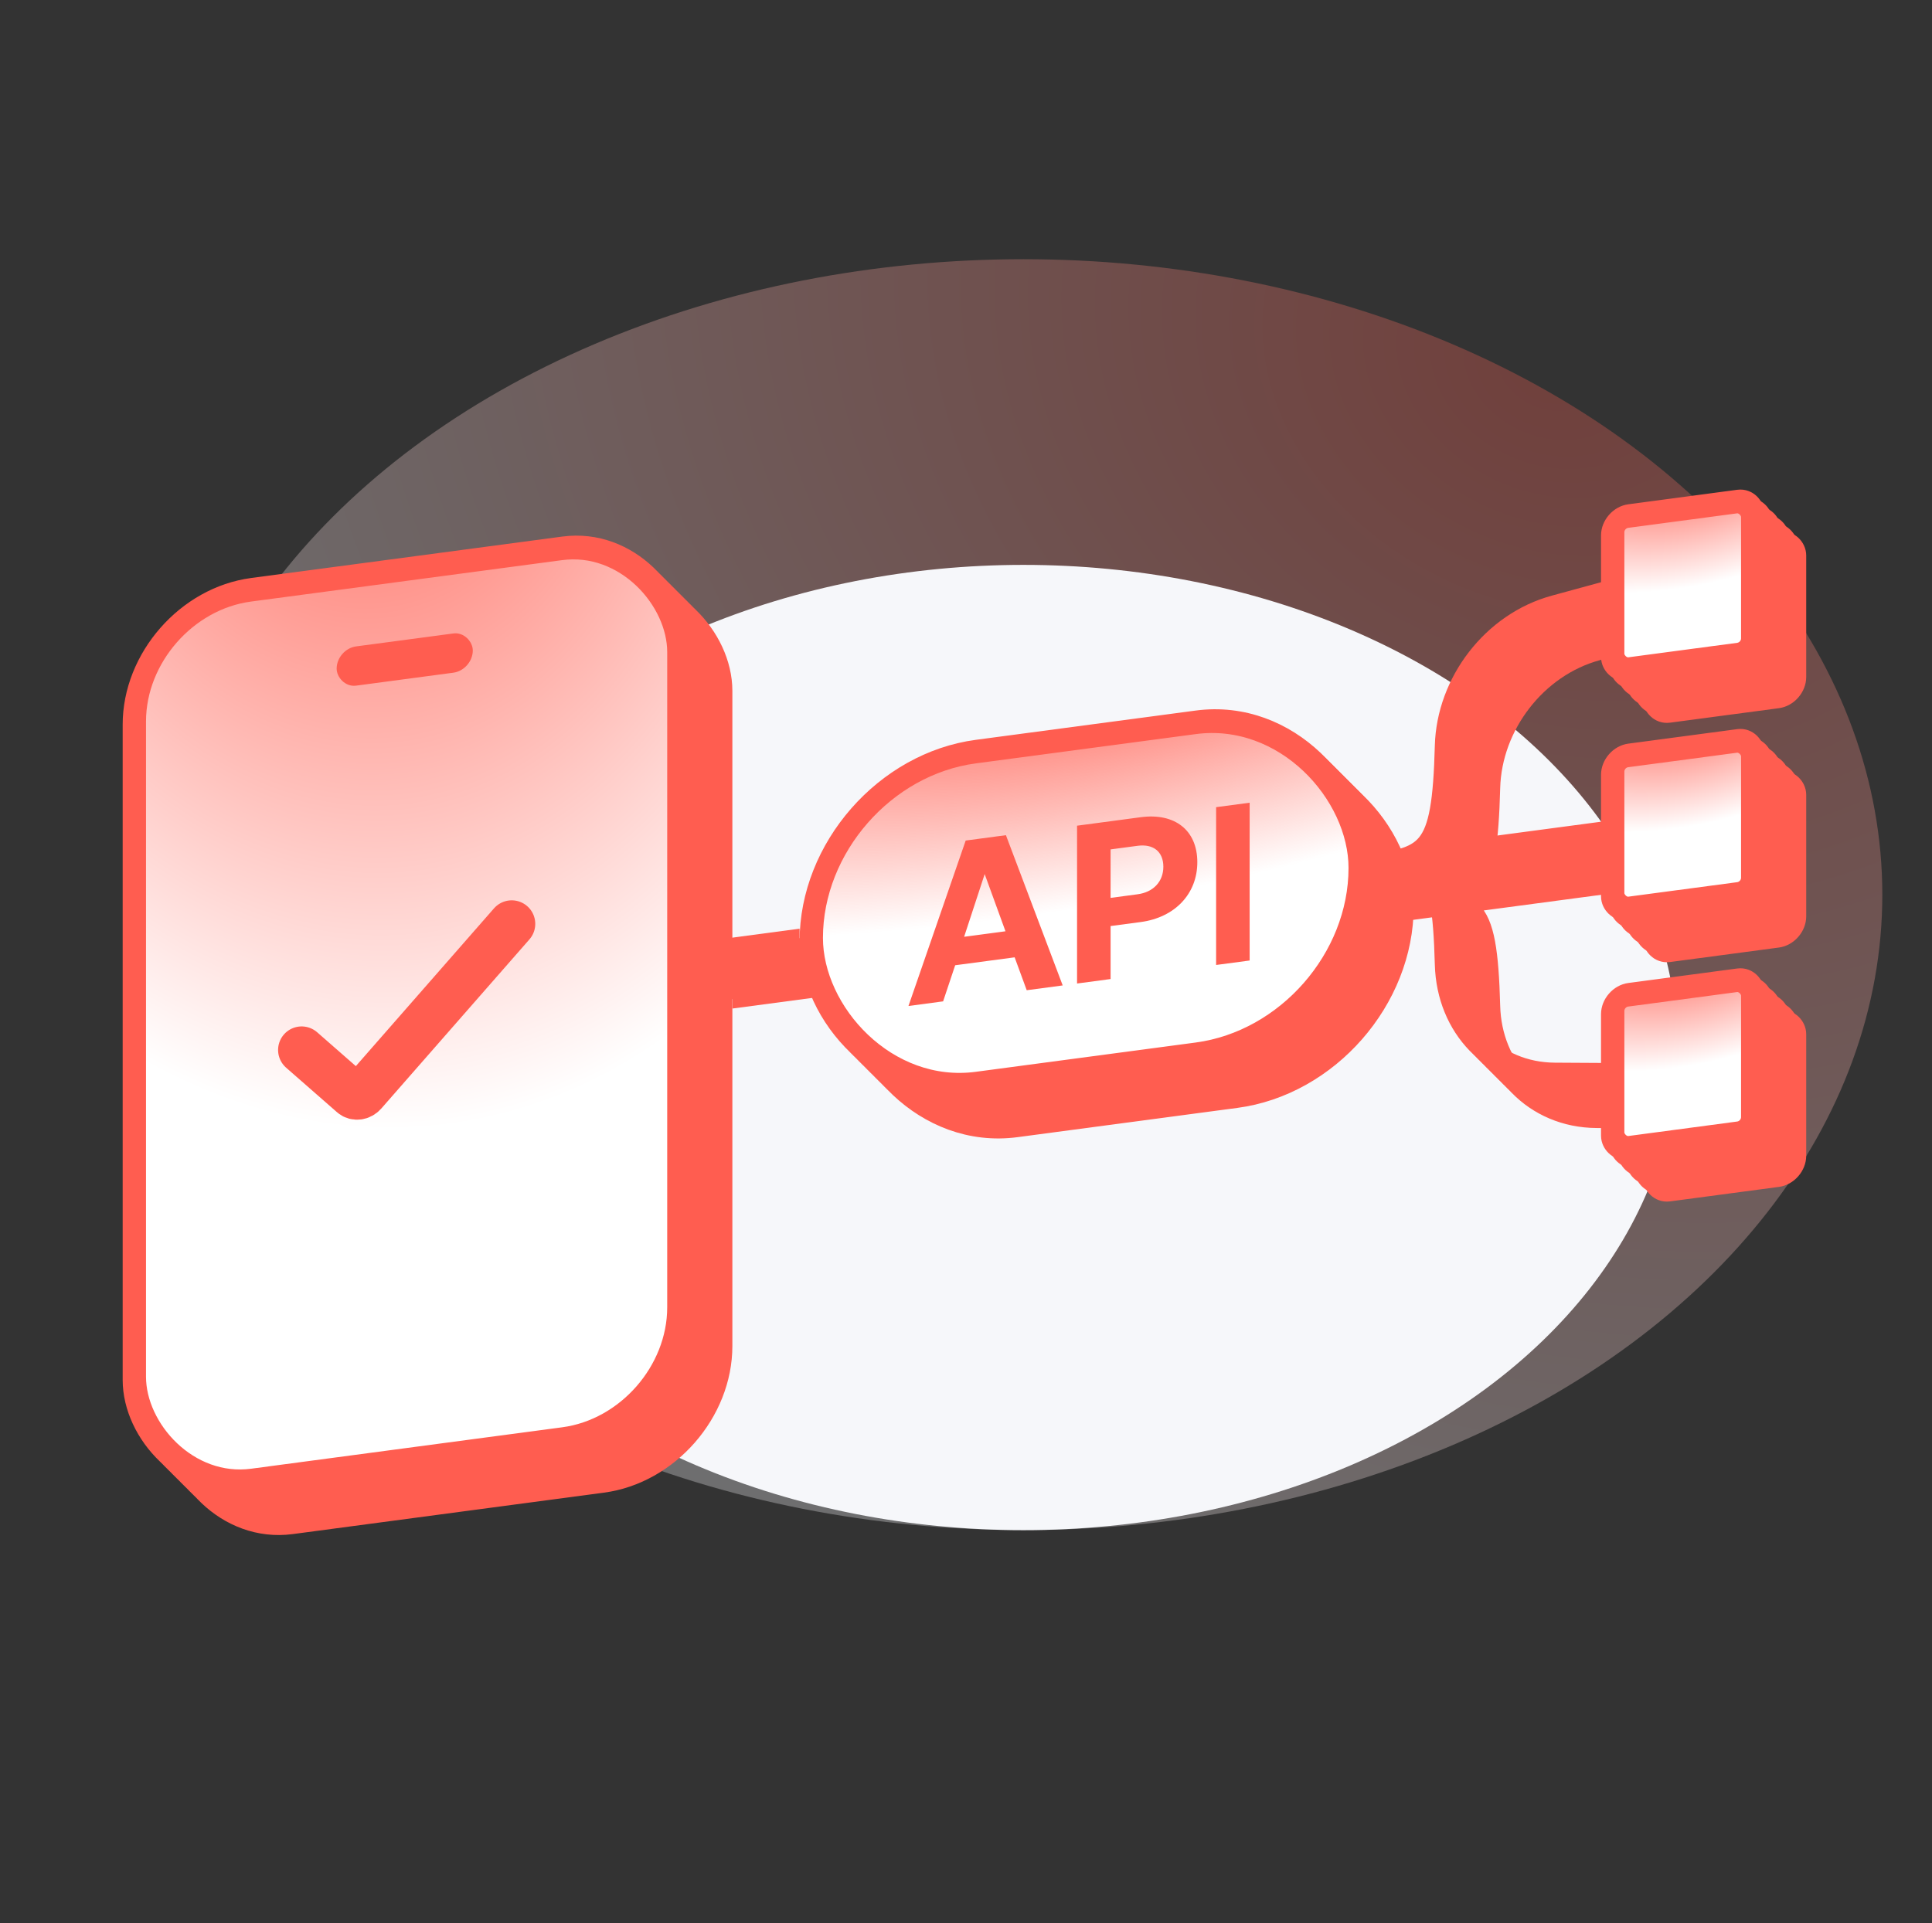 <svg width="231" height="230" viewBox="0 0 231 230" fill="none" xmlns="http://www.w3.org/2000/svg">
<rect x="0" y="0" width="231" height="230" fill="#333333" stroke="none"/>
<ellipse opacity="0.3" cx="122.364" cy="107" rx="102.696" ry="76" fill="url(#paint0_radial_751_1706)"/>
<ellipse cx="122.364" cy="125.279" rx="78.165" ry="57.721" fill="#F6F7FA"/>
<rect x="1.395" y="1.222" width="65.699" height="106.526" rx="14.078" transform="matrix(0.991 -0.132 0 1 19.68 76.357)" fill="#D9D9D9"/>
<rect x="1.395" y="1.222" width="65.699" height="106.526" rx="14.078" transform="matrix(0.991 -0.132 0 1 19.68 76.357)" fill="url(#paint1_radial_751_1706)"/>
<rect x="1.395" y="1.222" width="65.699" height="106.526" rx="14.078" transform="matrix(0.991 -0.132 0 1 19.68 76.357)" stroke="#FF5D50" stroke-width="2.816"/>
<rect width="16.425" height="4.693" rx="2.346" transform="matrix(0.991 -0.132 0 1 45.252 82.617)" fill="#FF5D50"/>
<path d="M41.065 130.572L47.151 135.901C47.515 136.219 48.104 136.14 48.467 135.726L66.183 115.491" stroke="#FF5D50" stroke-width="5.631" stroke-linecap="round"/>
<rect width="13.14" height="2.816" transform="matrix(0.991 -0.132 0 1 87.582 117.8)" fill="#FF5D50"/>
<path d="M198.288 104.681L167.588 108.774C175.903 107.666 177.612 107.438 177.963 94.214C178.163 86.689 183.54 79.605 190.905 77.598L198.288 75.586M198.288 104.446L167.588 108.54C175.903 107.431 177.612 107.203 177.963 120.334C178.163 127.805 183.54 133.456 190.905 133.499L198.288 133.542" stroke="#FF5D50" stroke-width="2.816" stroke-linecap="round"/>
<rect x="1.395" y="1.222" width="66.228" height="39.702" rx="19.851" transform="matrix(0.991 -0.132 0 1 100.618 96.472)" fill="white"/>
<rect x="1.395" y="1.222" width="66.228" height="39.702" rx="19.851" transform="matrix(0.991 -0.132 0 1 100.618 96.472)" fill="url(#paint2_radial_751_1706)"/>
<rect x="1.395" y="1.222" width="66.228" height="39.702" rx="19.851" transform="matrix(0.991 -0.132 0 1 100.618 96.472)" stroke="#FF5D50" stroke-width="2.816"/>
<path d="M117.763 124.759L113.621 125.312L120.463 105.525L125.273 104.884L132.062 122.853L127.759 123.426L126.316 119.493L119.206 120.441L117.763 124.759ZM122.734 109.536L120.276 117.036L125.22 116.377L122.734 109.536ZM133.779 122.624L133.779 103.749L141.396 102.734C145.459 102.192 148.158 104.286 148.158 108.115C148.158 111.917 145.459 114.73 141.396 115.272L137.788 115.753L137.788 122.089L133.779 122.624ZM141.022 106.154L137.788 106.585L137.788 112.382L141.022 111.951C142.893 111.702 144.096 110.436 144.096 108.656C144.096 106.85 142.893 105.905 141.022 106.154ZM150.405 120.407L150.405 101.533L154.414 100.998L154.414 119.872L150.405 120.407Z" fill="#FF5D50"/>
<rect x="1.395" y="1.222" width="16.894" height="18.302" rx="1.877" transform="matrix(0.991 -0.132 0 1 196.44 123.181)" fill="#D9D9D9"/>
<rect x="1.395" y="1.222" width="16.894" height="18.302" rx="1.877" transform="matrix(0.991 -0.132 0 1 196.44 123.181)" fill="url(#paint3_radial_751_1706)"/>
<rect x="1.395" y="1.222" width="16.894" height="18.302" rx="1.877" transform="matrix(0.991 -0.132 0 1 196.44 123.181)" stroke="#FF5D50" stroke-width="2.816"/>
<rect x="1.395" y="1.222" width="16.894" height="18.302" rx="1.877" transform="matrix(0.991 -0.132 0 1 196.44 94.555)" fill="#D9D9D9"/>
<rect x="1.395" y="1.222" width="16.894" height="18.302" rx="1.877" transform="matrix(0.991 -0.132 0 1 196.44 94.555)" fill="url(#paint4_radial_751_1706)"/>
<rect x="1.395" y="1.222" width="16.894" height="18.302" rx="1.877" transform="matrix(0.991 -0.132 0 1 196.44 94.555)" stroke="#FF5D50" stroke-width="2.816"/>
<rect x="1.395" y="1.222" width="16.894" height="18.302" rx="1.877" transform="matrix(0.991 -0.132 0 1 196.44 65.929)" fill="#D9D9D9"/>
<rect x="1.395" y="1.222" width="16.894" height="18.302" rx="1.877" transform="matrix(0.991 -0.132 0 1 196.44 65.929)" fill="url(#paint5_radial_751_1706)"/>
<rect x="1.395" y="1.222" width="16.894" height="18.302" rx="1.877" transform="matrix(0.991 -0.132 0 1 196.44 65.929)" stroke="#FF5D50" stroke-width="2.816"/>
<rect x="1.395" y="1.222" width="65.699" height="106.526" rx="14.078" transform="matrix(0.991 -0.132 0 1 18.68 75.357)" fill="#D9D9D9"/>
<rect x="1.395" y="1.222" width="65.699" height="106.526" rx="14.078" transform="matrix(0.991 -0.132 0 1 18.68 75.357)" fill="url(#paint6_radial_751_1706)"/>
<rect x="1.395" y="1.222" width="65.699" height="106.526" rx="14.078" transform="matrix(0.991 -0.132 0 1 18.68 75.357)" stroke="#FF5D50" stroke-width="2.816"/>
<rect width="16.425" height="4.693" rx="2.346" transform="matrix(0.991 -0.132 0 1 44.252 81.617)" fill="#FF5D50"/>
<path d="M40.065 129.572L46.151 134.901C46.515 135.219 47.104 135.14 47.467 134.726L65.183 114.491" stroke="#FF5D50" stroke-width="5.631" stroke-linecap="round"/>
<rect width="13.14" height="2.816" transform="matrix(0.991 -0.132 0 1 86.582 116.8)" fill="#FF5D50"/>
<path d="M197.288 103.681L166.588 107.774C174.903 106.666 176.612 106.438 176.963 93.214C177.163 85.689 182.54 78.605 189.905 76.598L197.288 74.586M197.288 103.446L166.588 107.54C174.903 106.431 176.612 106.203 176.963 119.334C177.163 126.805 182.54 132.456 189.905 132.499L197.288 132.542" stroke="#FF5D50" stroke-width="2.816" stroke-linecap="round"/>
<rect x="1.395" y="1.222" width="66.228" height="39.702" rx="19.851" transform="matrix(0.991 -0.132 0 1 99.618 95.472)" fill="white"/>
<rect x="1.395" y="1.222" width="66.228" height="39.702" rx="19.851" transform="matrix(0.991 -0.132 0 1 99.618 95.472)" fill="url(#paint7_radial_751_1706)"/>
<rect x="1.395" y="1.222" width="66.228" height="39.702" rx="19.851" transform="matrix(0.991 -0.132 0 1 99.618 95.472)" stroke="#FF5D50" stroke-width="2.816"/>
<path d="M116.763 123.759L112.621 124.312L119.463 104.525L124.273 103.884L131.062 121.853L126.759 122.426L125.316 118.493L118.206 119.441L116.763 123.759ZM121.734 108.536L119.276 116.036L124.22 115.377L121.734 108.536ZM132.779 121.624L132.779 102.749L140.396 101.734C144.459 101.192 147.158 103.286 147.158 107.115C147.158 110.917 144.459 113.73 140.396 114.272L136.788 114.753L136.788 121.089L132.779 121.624ZM140.022 105.154L136.788 105.585L136.788 111.382L140.022 110.951C141.893 110.702 143.096 109.436 143.096 107.656C143.096 105.85 141.893 104.905 140.022 105.154ZM149.405 119.407L149.405 100.533L153.414 99.998L153.414 118.872L149.405 119.407Z" fill="#FF5D50"/>
<rect x="1.395" y="1.222" width="16.894" height="18.302" rx="1.877" transform="matrix(0.991 -0.132 0 1 195.44 122.181)" fill="#D9D9D9"/>
<rect x="1.395" y="1.222" width="16.894" height="18.302" rx="1.877" transform="matrix(0.991 -0.132 0 1 195.44 122.181)" fill="url(#paint8_radial_751_1706)"/>
<rect x="1.395" y="1.222" width="16.894" height="18.302" rx="1.877" transform="matrix(0.991 -0.132 0 1 195.44 122.181)" stroke="#FF5D50" stroke-width="2.816"/>
<rect x="1.395" y="1.222" width="16.894" height="18.302" rx="1.877" transform="matrix(0.991 -0.132 0 1 195.44 93.555)" fill="#D9D9D9"/>
<rect x="1.395" y="1.222" width="16.894" height="18.302" rx="1.877" transform="matrix(0.991 -0.132 0 1 195.44 93.555)" fill="url(#paint9_radial_751_1706)"/>
<rect x="1.395" y="1.222" width="16.894" height="18.302" rx="1.877" transform="matrix(0.991 -0.132 0 1 195.44 93.555)" stroke="#FF5D50" stroke-width="2.816"/>
<rect x="1.395" y="1.222" width="16.894" height="18.302" rx="1.877" transform="matrix(0.991 -0.132 0 1 195.44 64.929)" fill="#D9D9D9"/>
<rect x="1.395" y="1.222" width="16.894" height="18.302" rx="1.877" transform="matrix(0.991 -0.132 0 1 195.44 64.929)" fill="url(#paint10_radial_751_1706)"/>
<rect x="1.395" y="1.222" width="16.894" height="18.302" rx="1.877" transform="matrix(0.991 -0.132 0 1 195.44 64.929)" stroke="#FF5D50" stroke-width="2.816"/>
<rect x="1.395" y="1.222" width="65.699" height="106.526" rx="14.078" transform="matrix(0.991 -0.132 0 1 17.68 74.357)" fill="#D9D9D9"/>
<rect x="1.395" y="1.222" width="65.699" height="106.526" rx="14.078" transform="matrix(0.991 -0.132 0 1 17.68 74.357)" fill="url(#paint11_radial_751_1706)"/>
<rect x="1.395" y="1.222" width="65.699" height="106.526" rx="14.078" transform="matrix(0.991 -0.132 0 1 17.68 74.357)" stroke="#FF5D50" stroke-width="2.816"/>
<rect width="16.425" height="4.693" rx="2.346" transform="matrix(0.991 -0.132 0 1 43.252 80.617)" fill="#FF5D50"/>
<path d="M39.065 128.572L45.151 133.901C45.515 134.219 46.104 134.14 46.467 133.726L64.183 113.491" stroke="#FF5D50" stroke-width="5.631" stroke-linecap="round"/>
<rect width="13.14" height="2.816" transform="matrix(0.991 -0.132 0 1 85.582 115.8)" fill="#FF5D50"/>
<path d="M196.288 102.681L165.588 106.774C173.903 105.666 175.612 105.438 175.963 92.214C176.163 84.689 181.54 77.605 188.905 75.598L196.288 73.586M196.288 102.446L165.588 106.54C173.903 105.431 175.612 105.203 175.963 118.334C176.163 125.805 181.54 131.456 188.905 131.499L196.288 131.542" stroke="#FF5D50" stroke-width="2.816" stroke-linecap="round"/>
<rect x="1.395" y="1.222" width="66.228" height="39.702" rx="19.851" transform="matrix(0.991 -0.132 0 1 98.618 94.472)" fill="white"/>
<rect x="1.395" y="1.222" width="66.228" height="39.702" rx="19.851" transform="matrix(0.991 -0.132 0 1 98.618 94.472)" fill="url(#paint12_radial_751_1706)"/>
<rect x="1.395" y="1.222" width="66.228" height="39.702" rx="19.851" transform="matrix(0.991 -0.132 0 1 98.618 94.472)" stroke="#FF5D50" stroke-width="2.816"/>
<path d="M115.763 122.759L111.621 123.312L118.463 103.525L123.273 102.884L130.062 120.853L125.759 121.426L124.316 117.493L117.206 118.441L115.763 122.759ZM120.734 107.536L118.276 115.036L123.22 114.377L120.734 107.536ZM131.779 120.624L131.779 101.749L139.396 100.734C143.459 100.192 146.158 102.286 146.158 106.115C146.158 109.917 143.459 112.73 139.396 113.272L135.788 113.753L135.788 120.089L131.779 120.624ZM139.022 104.154L135.788 104.585L135.788 110.382L139.022 109.951C140.893 109.702 142.096 108.436 142.096 106.656C142.096 104.85 140.893 103.905 139.022 104.154ZM148.405 118.407L148.405 99.533L152.414 98.998L152.414 117.872L148.405 118.407Z" fill="#FF5D50"/>
<rect x="1.395" y="1.222" width="16.894" height="18.302" rx="1.877" transform="matrix(0.991 -0.132 0 1 194.44 121.181)" fill="#D9D9D9"/>
<rect x="1.395" y="1.222" width="16.894" height="18.302" rx="1.877" transform="matrix(0.991 -0.132 0 1 194.44 121.181)" fill="url(#paint13_radial_751_1706)"/>
<rect x="1.395" y="1.222" width="16.894" height="18.302" rx="1.877" transform="matrix(0.991 -0.132 0 1 194.44 121.181)" stroke="#FF5D50" stroke-width="2.816"/>
<rect x="1.395" y="1.222" width="16.894" height="18.302" rx="1.877" transform="matrix(0.991 -0.132 0 1 194.44 92.555)" fill="#D9D9D9"/>
<rect x="1.395" y="1.222" width="16.894" height="18.302" rx="1.877" transform="matrix(0.991 -0.132 0 1 194.44 92.555)" fill="url(#paint14_radial_751_1706)"/>
<rect x="1.395" y="1.222" width="16.894" height="18.302" rx="1.877" transform="matrix(0.991 -0.132 0 1 194.44 92.555)" stroke="#FF5D50" stroke-width="2.816"/>
<rect x="1.395" y="1.222" width="16.894" height="18.302" rx="1.877" transform="matrix(0.991 -0.132 0 1 194.44 63.929)" fill="#D9D9D9"/>
<rect x="1.395" y="1.222" width="16.894" height="18.302" rx="1.877" transform="matrix(0.991 -0.132 0 1 194.44 63.929)" fill="url(#paint15_radial_751_1706)"/>
<rect x="1.395" y="1.222" width="16.894" height="18.302" rx="1.877" transform="matrix(0.991 -0.132 0 1 194.44 63.929)" stroke="#FF5D50" stroke-width="2.816"/>
<rect x="1.395" y="1.222" width="65.699" height="106.526" rx="14.078" transform="matrix(0.991 -0.132 0 1 16.68 73.357)" fill="#D9D9D9"/>
<rect x="1.395" y="1.222" width="65.699" height="106.526" rx="14.078" transform="matrix(0.991 -0.132 0 1 16.68 73.357)" fill="url(#paint16_radial_751_1706)"/>
<rect x="1.395" y="1.222" width="65.699" height="106.526" rx="14.078" transform="matrix(0.991 -0.132 0 1 16.68 73.357)" stroke="#FF5D50" stroke-width="2.816"/>
<rect width="16.425" height="4.693" rx="2.346" transform="matrix(0.991 -0.132 0 1 42.252 79.617)" fill="#FF5D50"/>
<path d="M38.065 127.572L44.151 132.901C44.515 133.219 45.104 133.14 45.467 132.726L63.183 112.491" stroke="#FF5D50" stroke-width="5.631" stroke-linecap="round"/>
<rect width="13.14" height="2.816" transform="matrix(0.991 -0.132 0 1 84.582 114.8)" fill="#FF5D50"/>
<path d="M195.288 101.681L164.588 105.774C172.903 104.666 174.612 104.438 174.963 91.214C175.163 83.689 180.54 76.605 187.905 74.598L195.288 72.586M195.288 101.446L164.588 105.54C172.903 104.431 174.612 104.203 174.963 117.334C175.163 124.805 180.54 130.456 187.905 130.499L195.288 130.542" stroke="#FF5D50" stroke-width="2.816" stroke-linecap="round"/>
<rect x="1.395" y="1.222" width="66.228" height="39.702" rx="19.851" transform="matrix(0.991 -0.132 0 1 97.618 93.472)" fill="white"/>
<rect x="1.395" y="1.222" width="66.228" height="39.702" rx="19.851" transform="matrix(0.991 -0.132 0 1 97.618 93.472)" fill="url(#paint17_radial_751_1706)"/>
<rect x="1.395" y="1.222" width="66.228" height="39.702" rx="19.851" transform="matrix(0.991 -0.132 0 1 97.618 93.472)" stroke="#FF5D50" stroke-width="2.816"/>
<path d="M114.763 121.759L110.621 122.312L117.463 102.525L122.273 101.884L129.062 119.853L124.759 120.426L123.316 116.493L116.206 117.441L114.763 121.759ZM119.734 106.536L117.276 114.036L122.22 113.377L119.734 106.536ZM130.779 119.624L130.779 100.749L138.396 99.734C142.459 99.192 145.158 101.286 145.158 105.115C145.158 108.917 142.459 111.73 138.396 112.272L134.788 112.753L134.788 119.089L130.779 119.624ZM138.022 103.154L134.788 103.585L134.788 109.382L138.022 108.951C139.893 108.702 141.096 107.436 141.096 105.656C141.096 103.85 139.893 102.905 138.022 103.154ZM147.405 117.407L147.405 98.533L151.414 97.998L151.414 116.872L147.405 117.407Z" fill="#FF5D50"/>
<rect x="1.395" y="1.222" width="16.894" height="18.302" rx="1.877" transform="matrix(0.991 -0.132 0 1 193.44 120.181)" fill="#D9D9D9"/>
<rect x="1.395" y="1.222" width="16.894" height="18.302" rx="1.877" transform="matrix(0.991 -0.132 0 1 193.44 120.181)" fill="url(#paint18_radial_751_1706)"/>
<rect x="1.395" y="1.222" width="16.894" height="18.302" rx="1.877" transform="matrix(0.991 -0.132 0 1 193.44 120.181)" stroke="#FF5D50" stroke-width="2.816"/>
<rect x="1.395" y="1.222" width="16.894" height="18.302" rx="1.877" transform="matrix(0.991 -0.132 0 1 193.44 91.555)" fill="#D9D9D9"/>
<rect x="1.395" y="1.222" width="16.894" height="18.302" rx="1.877" transform="matrix(0.991 -0.132 0 1 193.44 91.555)" fill="url(#paint19_radial_751_1706)"/>
<rect x="1.395" y="1.222" width="16.894" height="18.302" rx="1.877" transform="matrix(0.991 -0.132 0 1 193.44 91.555)" stroke="#FF5D50" stroke-width="2.816"/>
<rect x="1.395" y="1.222" width="16.894" height="18.302" rx="1.877" transform="matrix(0.991 -0.132 0 1 193.44 62.929)" fill="#D9D9D9"/>
<rect x="1.395" y="1.222" width="16.894" height="18.302" rx="1.877" transform="matrix(0.991 -0.132 0 1 193.44 62.929)" fill="url(#paint20_radial_751_1706)"/>
<rect x="1.395" y="1.222" width="16.894" height="18.302" rx="1.877" transform="matrix(0.991 -0.132 0 1 193.44 62.929)" stroke="#FF5D50" stroke-width="2.816"/>
<rect x="1.395" y="1.222" width="65.699" height="106.526" rx="14.078" transform="matrix(0.991 -0.132 0 1 15.68 72.357)" fill="#D9D9D9"/>
<rect x="1.395" y="1.222" width="65.699" height="106.526" rx="14.078" transform="matrix(0.991 -0.132 0 1 15.68 72.357)" fill="url(#paint21_radial_751_1706)"/>
<rect x="1.395" y="1.222" width="65.699" height="106.526" rx="14.078" transform="matrix(0.991 -0.132 0 1 15.68 72.357)" stroke="#FF5D50" stroke-width="2.816"/>
<rect width="16.425" height="4.693" rx="2.346" transform="matrix(0.991 -0.132 0 1 41.252 78.617)" fill="#FF5D50"/>
<path d="M37.065 126.572L43.151 131.901C43.515 132.219 44.104 132.14 44.467 131.726L62.183 111.491" stroke="#FF5D50" stroke-width="5.631" stroke-linecap="round"/>
<rect width="13.14" height="2.816" transform="matrix(0.991 -0.132 0 1 83.582 113.8)" fill="#FF5D50"/>
<path d="M194.288 100.681L163.588 104.774C171.903 103.666 173.612 103.438 173.963 90.214C174.163 82.689 179.54 75.605 186.905 73.598L194.288 71.586M194.288 100.446L163.588 104.54C171.903 103.431 173.612 103.203 173.963 116.334C174.163 123.805 179.54 129.456 186.905 129.499L194.288 129.542" stroke="#FF5D50" stroke-width="2.816" stroke-linecap="round"/>
<rect x="1.395" y="1.222" width="66.228" height="39.702" rx="19.851" transform="matrix(0.991 -0.132 0 1 96.618 92.472)" fill="white"/>
<rect x="1.395" y="1.222" width="66.228" height="39.702" rx="19.851" transform="matrix(0.991 -0.132 0 1 96.618 92.472)" fill="url(#paint22_radial_751_1706)"/>
<rect x="1.395" y="1.222" width="66.228" height="39.702" rx="19.851" transform="matrix(0.991 -0.132 0 1 96.618 92.472)" stroke="#FF5D50" stroke-width="2.816"/>
<path d="M113.763 120.759L109.621 121.312L116.463 101.525L121.273 100.884L128.062 118.853L123.759 119.426L122.316 115.493L115.206 116.441L113.763 120.759ZM118.734 105.536L116.276 113.036L121.22 112.377L118.734 105.536ZM129.779 118.624L129.779 99.749L137.396 98.734C141.459 98.192 144.158 100.286 144.158 104.115C144.158 107.917 141.459 110.73 137.396 111.272L133.788 111.753L133.788 118.089L129.779 118.624ZM137.022 102.154L133.788 102.585L133.788 108.382L137.022 107.951C138.893 107.702 140.096 106.436 140.096 104.656C140.096 102.85 138.893 101.905 137.022 102.154ZM146.405 116.407L146.405 97.533L150.414 96.998L150.414 115.872L146.405 116.407Z" fill="#FF5D50"/>
<rect x="1.395" y="1.222" width="16.894" height="18.302" rx="1.877" transform="matrix(0.991 -0.132 0 1 192.44 119.181)" fill="#D9D9D9"/>
<rect x="1.395" y="1.222" width="16.894" height="18.302" rx="1.877" transform="matrix(0.991 -0.132 0 1 192.44 119.181)" fill="url(#paint23_radial_751_1706)"/>
<rect x="1.395" y="1.222" width="16.894" height="18.302" rx="1.877" transform="matrix(0.991 -0.132 0 1 192.44 119.181)" stroke="#FF5D50" stroke-width="2.816"/>
<rect x="1.395" y="1.222" width="16.894" height="18.302" rx="1.877" transform="matrix(0.991 -0.132 0 1 192.44 90.555)" fill="#D9D9D9"/>
<rect x="1.395" y="1.222" width="16.894" height="18.302" rx="1.877" transform="matrix(0.991 -0.132 0 1 192.44 90.555)" fill="url(#paint24_radial_751_1706)"/>
<rect x="1.395" y="1.222" width="16.894" height="18.302" rx="1.877" transform="matrix(0.991 -0.132 0 1 192.44 90.555)" stroke="#FF5D50" stroke-width="2.816"/>
<rect x="1.395" y="1.222" width="16.894" height="18.302" rx="1.877" transform="matrix(0.991 -0.132 0 1 192.44 61.929)" fill="#D9D9D9"/>
<rect x="1.395" y="1.222" width="16.894" height="18.302" rx="1.877" transform="matrix(0.991 -0.132 0 1 192.44 61.929)" fill="url(#paint25_radial_751_1706)"/>
<rect x="1.395" y="1.222" width="16.894" height="18.302" rx="1.877" transform="matrix(0.991 -0.132 0 1 192.44 61.929)" stroke="#FF5D50" stroke-width="2.816"/>
<rect x="1.395" y="1.222" width="65.699" height="106.526" rx="14.078" transform="matrix(0.991 -0.132 0 1 14.68 71.357)" fill="#D9D9D9"/>
<rect x="1.395" y="1.222" width="65.699" height="106.526" rx="14.078" transform="matrix(0.991 -0.132 0 1 14.68 71.357)" fill="url(#paint26_radial_751_1706)"/>
<rect x="1.395" y="1.222" width="65.699" height="106.526" rx="14.078" transform="matrix(0.991 -0.132 0 1 14.68 71.357)" stroke="#FF5D50" stroke-width="2.816"/>
<rect width="16.425" height="4.693" rx="2.346" transform="matrix(0.991 -0.132 0 1 40.252 77.617)" fill="#FF5D50"/>
<path d="M36.065 125.572L42.151 130.901C42.515 131.219 43.104 131.14 43.467 130.726L61.183 110.491" stroke="#FF5D50" stroke-width="5.631" stroke-linecap="round"/>
<rect width="13.14" height="2.816" transform="matrix(0.991 -0.132 0 1 82.582 112.8)" fill="#FF5D50"/>
<path d="M193.288 99.681L162.588 103.774C170.903 102.666 172.612 102.438 172.963 89.214C173.163 81.689 178.54 74.605 185.905 72.598L193.288 70.586M193.288 99.447L162.588 103.54C170.903 102.431 172.612 102.203 172.963 115.334C173.163 122.805 178.54 128.456 185.905 128.499L193.288 128.542" stroke="#FF5D50" stroke-width="2.816" stroke-linecap="round"/>
<rect x="1.395" y="1.222" width="66.228" height="39.702" rx="19.851" transform="matrix(0.991 -0.132 0 1 95.618 91.472)" fill="white"/>
<rect x="1.395" y="1.222" width="66.228" height="39.702" rx="19.851" transform="matrix(0.991 -0.132 0 1 95.618 91.472)" fill="url(#paint27_radial_751_1706)"/>
<rect x="1.395" y="1.222" width="66.228" height="39.702" rx="19.851" transform="matrix(0.991 -0.132 0 1 95.618 91.472)" stroke="#FF5D50" stroke-width="2.816"/>
<path d="M112.763 119.759L108.621 120.312L115.463 100.525L120.273 99.883L127.062 117.853L122.759 118.426L121.316 114.493L114.206 115.441L112.763 119.759ZM117.734 104.536L115.276 112.036L120.22 111.377L117.734 104.536ZM128.779 117.624L128.779 98.749L136.396 97.734C140.459 97.192 143.158 99.286 143.158 103.115C143.158 106.917 140.459 109.73 136.396 110.272L132.788 110.753L132.788 117.089L128.779 117.624ZM136.022 101.154L132.788 101.585L132.788 107.382L136.022 106.951C137.893 106.702 139.096 105.436 139.096 103.656C139.096 101.85 137.893 100.905 136.022 101.154ZM145.405 115.407L145.405 96.533L149.414 95.998L149.414 114.872L145.405 115.407Z" fill="#FF5D50"/>
<rect x="1.395" y="1.222" width="16.894" height="18.302" rx="1.877" transform="matrix(0.991 -0.132 0 1 191.44 118.181)" fill="#D9D9D9"/>
<rect x="1.395" y="1.222" width="16.894" height="18.302" rx="1.877" transform="matrix(0.991 -0.132 0 1 191.44 118.181)" fill="url(#paint28_radial_751_1706)"/>
<rect x="1.395" y="1.222" width="16.894" height="18.302" rx="1.877" transform="matrix(0.991 -0.132 0 1 191.44 118.181)" stroke="#FF5D50" stroke-width="2.816"/>
<rect x="1.395" y="1.222" width="16.894" height="18.302" rx="1.877" transform="matrix(0.991 -0.132 0 1 191.44 89.555)" fill="#D9D9D9"/>
<rect x="1.395" y="1.222" width="16.894" height="18.302" rx="1.877" transform="matrix(0.991 -0.132 0 1 191.44 89.555)" fill="url(#paint29_radial_751_1706)"/>
<rect x="1.395" y="1.222" width="16.894" height="18.302" rx="1.877" transform="matrix(0.991 -0.132 0 1 191.44 89.555)" stroke="#FF5D50" stroke-width="2.816"/>
<rect x="1.395" y="1.222" width="16.894" height="18.302" rx="1.877" transform="matrix(0.991 -0.132 0 1 191.44 60.929)" fill="#D9D9D9"/>
<rect x="1.395" y="1.222" width="16.894" height="18.302" rx="1.877" transform="matrix(0.991 -0.132 0 1 191.44 60.929)" fill="url(#paint30_radial_751_1706)"/>
<rect x="1.395" y="1.222" width="16.894" height="18.302" rx="1.877" transform="matrix(0.991 -0.132 0 1 191.44 60.929)" stroke="#FF5D50" stroke-width="2.816"/>
<defs>
<radialGradient id="paint0_radial_751_1706" cx="0" cy="0" r="1" gradientUnits="userSpaceOnUse" gradientTransform="translate(184.975 44.948) rotate(114.396) scale(151.587 189.316)">
<stop stop-color="#FD5D50"/>
<stop offset="1" stop-color="#F6F7FA"/>
</radialGradient>
<radialGradient id="paint1_radial_751_1706" cx="0" cy="0" r="1" gradientUnits="userSpaceOnUse" gradientTransform="translate(27.012 -33.131) rotate(75.962) scale(103.208 72.183)">
<stop stop-color="#FF5D50"/>
<stop offset="1" stop-color="white"/>
</radialGradient>
<radialGradient id="paint2_radial_751_1706" cx="0" cy="0" r="1" gradientUnits="userSpaceOnUse" gradientTransform="translate(33.621 -8.147) rotate(88.264) scale(29.744 95.097)">
<stop stop-color="#FF5D50"/>
<stop offset="1" stop-color="#FF5D50" stop-opacity="0"/>
</radialGradient>
<radialGradient id="paint3_radial_751_1706" cx="0" cy="0" r="1" gradientUnits="userSpaceOnUse" gradientTransform="translate(9.598 -4.047) rotate(89.002) scale(14.769 27.155)">
<stop stop-color="#FF5D50"/>
<stop offset="1" stop-color="white"/>
</radialGradient>
<radialGradient id="paint4_radial_751_1706" cx="0" cy="0" r="1" gradientUnits="userSpaceOnUse" gradientTransform="translate(9.598 -4.047) rotate(89.002) scale(14.769 27.155)">
<stop stop-color="#FF5D50"/>
<stop offset="1" stop-color="white"/>
</radialGradient>
<radialGradient id="paint5_radial_751_1706" cx="0" cy="0" r="1" gradientUnits="userSpaceOnUse" gradientTransform="translate(9.598 -4.047) rotate(89.002) scale(14.769 27.155)">
<stop stop-color="#FF5D50"/>
<stop offset="1" stop-color="white"/>
</radialGradient>
<radialGradient id="paint6_radial_751_1706" cx="0" cy="0" r="1" gradientUnits="userSpaceOnUse" gradientTransform="translate(27.012 -33.131) rotate(75.962) scale(103.208 72.183)">
<stop stop-color="#FF5D50"/>
<stop offset="1" stop-color="white"/>
</radialGradient>
<radialGradient id="paint7_radial_751_1706" cx="0" cy="0" r="1" gradientUnits="userSpaceOnUse" gradientTransform="translate(33.621 -8.147) rotate(88.264) scale(29.744 95.097)">
<stop stop-color="#FF5D50"/>
<stop offset="1" stop-color="#FF5D50" stop-opacity="0"/>
</radialGradient>
<radialGradient id="paint8_radial_751_1706" cx="0" cy="0" r="1" gradientUnits="userSpaceOnUse" gradientTransform="translate(9.598 -4.047) rotate(89.002) scale(14.769 27.155)">
<stop stop-color="#FF5D50"/>
<stop offset="1" stop-color="white"/>
</radialGradient>
<radialGradient id="paint9_radial_751_1706" cx="0" cy="0" r="1" gradientUnits="userSpaceOnUse" gradientTransform="translate(9.598 -4.047) rotate(89.002) scale(14.769 27.155)">
<stop stop-color="#FF5D50"/>
<stop offset="1" stop-color="white"/>
</radialGradient>
<radialGradient id="paint10_radial_751_1706" cx="0" cy="0" r="1" gradientUnits="userSpaceOnUse" gradientTransform="translate(9.598 -4.047) rotate(89.002) scale(14.769 27.155)">
<stop stop-color="#FF5D50"/>
<stop offset="1" stop-color="white"/>
</radialGradient>
<radialGradient id="paint11_radial_751_1706" cx="0" cy="0" r="1" gradientUnits="userSpaceOnUse" gradientTransform="translate(27.012 -33.131) rotate(75.962) scale(103.208 72.183)">
<stop stop-color="#FF5D50"/>
<stop offset="1" stop-color="white"/>
</radialGradient>
<radialGradient id="paint12_radial_751_1706" cx="0" cy="0" r="1" gradientUnits="userSpaceOnUse" gradientTransform="translate(33.621 -8.147) rotate(88.264) scale(29.744 95.097)">
<stop stop-color="#FF5D50"/>
<stop offset="1" stop-color="#FF5D50" stop-opacity="0"/>
</radialGradient>
<radialGradient id="paint13_radial_751_1706" cx="0" cy="0" r="1" gradientUnits="userSpaceOnUse" gradientTransform="translate(9.598 -4.047) rotate(89.002) scale(14.769 27.155)">
<stop stop-color="#FF5D50"/>
<stop offset="1" stop-color="white"/>
</radialGradient>
<radialGradient id="paint14_radial_751_1706" cx="0" cy="0" r="1" gradientUnits="userSpaceOnUse" gradientTransform="translate(9.598 -4.047) rotate(89.002) scale(14.769 27.155)">
<stop stop-color="#FF5D50"/>
<stop offset="1" stop-color="white"/>
</radialGradient>
<radialGradient id="paint15_radial_751_1706" cx="0" cy="0" r="1" gradientUnits="userSpaceOnUse" gradientTransform="translate(9.598 -4.047) rotate(89.002) scale(14.769 27.155)">
<stop stop-color="#FF5D50"/>
<stop offset="1" stop-color="white"/>
</radialGradient>
<radialGradient id="paint16_radial_751_1706" cx="0" cy="0" r="1" gradientUnits="userSpaceOnUse" gradientTransform="translate(27.012 -33.131) rotate(75.962) scale(103.208 72.183)">
<stop stop-color="#FF5D50"/>
<stop offset="1" stop-color="white"/>
</radialGradient>
<radialGradient id="paint17_radial_751_1706" cx="0" cy="0" r="1" gradientUnits="userSpaceOnUse" gradientTransform="translate(33.621 -8.147) rotate(88.264) scale(29.744 95.097)">
<stop stop-color="#FF5D50"/>
<stop offset="1" stop-color="#FF5D50" stop-opacity="0"/>
</radialGradient>
<radialGradient id="paint18_radial_751_1706" cx="0" cy="0" r="1" gradientUnits="userSpaceOnUse" gradientTransform="translate(9.598 -4.047) rotate(89.002) scale(14.769 27.155)">
<stop stop-color="#FF5D50"/>
<stop offset="1" stop-color="white"/>
</radialGradient>
<radialGradient id="paint19_radial_751_1706" cx="0" cy="0" r="1" gradientUnits="userSpaceOnUse" gradientTransform="translate(9.598 -4.047) rotate(89.002) scale(14.769 27.155)">
<stop stop-color="#FF5D50"/>
<stop offset="1" stop-color="white"/>
</radialGradient>
<radialGradient id="paint20_radial_751_1706" cx="0" cy="0" r="1" gradientUnits="userSpaceOnUse" gradientTransform="translate(9.598 -4.047) rotate(89.002) scale(14.769 27.155)">
<stop stop-color="#FF5D50"/>
<stop offset="1" stop-color="white"/>
</radialGradient>
<radialGradient id="paint21_radial_751_1706" cx="0" cy="0" r="1" gradientUnits="userSpaceOnUse" gradientTransform="translate(27.012 -33.131) rotate(75.962) scale(103.208 72.183)">
<stop stop-color="#FF5D50"/>
<stop offset="1" stop-color="white"/>
</radialGradient>
<radialGradient id="paint22_radial_751_1706" cx="0" cy="0" r="1" gradientUnits="userSpaceOnUse" gradientTransform="translate(33.621 -8.147) rotate(88.264) scale(29.744 95.097)">
<stop stop-color="#FF5D50"/>
<stop offset="1" stop-color="#FF5D50" stop-opacity="0"/>
</radialGradient>
<radialGradient id="paint23_radial_751_1706" cx="0" cy="0" r="1" gradientUnits="userSpaceOnUse" gradientTransform="translate(9.598 -4.047) rotate(89.002) scale(14.769 27.155)">
<stop stop-color="#FF5D50"/>
<stop offset="1" stop-color="white"/>
</radialGradient>
<radialGradient id="paint24_radial_751_1706" cx="0" cy="0" r="1" gradientUnits="userSpaceOnUse" gradientTransform="translate(9.598 -4.047) rotate(89.002) scale(14.769 27.155)">
<stop stop-color="#FF5D50"/>
<stop offset="1" stop-color="white"/>
</radialGradient>
<radialGradient id="paint25_radial_751_1706" cx="0" cy="0" r="1" gradientUnits="userSpaceOnUse" gradientTransform="translate(9.598 -4.047) rotate(89.002) scale(14.769 27.155)">
<stop stop-color="#FF5D50"/>
<stop offset="1" stop-color="white"/>
</radialGradient>
<radialGradient id="paint26_radial_751_1706" cx="0" cy="0" r="1" gradientUnits="userSpaceOnUse" gradientTransform="translate(27.012 -33.131) rotate(75.962) scale(103.208 72.183)">
<stop stop-color="#FF5D50"/>
<stop offset="1" stop-color="white"/>
</radialGradient>
<radialGradient id="paint27_radial_751_1706" cx="0" cy="0" r="1" gradientUnits="userSpaceOnUse" gradientTransform="translate(33.621 -8.147) rotate(88.264) scale(29.744 95.097)">
<stop stop-color="#FF5D50"/>
<stop offset="1" stop-color="#FF5D50" stop-opacity="0"/>
</radialGradient>
<radialGradient id="paint28_radial_751_1706" cx="0" cy="0" r="1" gradientUnits="userSpaceOnUse" gradientTransform="translate(9.598 -4.047) rotate(89.002) scale(14.769 27.155)">
<stop stop-color="#FF5D50"/>
<stop offset="1" stop-color="white"/>
</radialGradient>
<radialGradient id="paint29_radial_751_1706" cx="0" cy="0" r="1" gradientUnits="userSpaceOnUse" gradientTransform="translate(9.598 -4.047) rotate(89.002) scale(14.769 27.155)">
<stop stop-color="#FF5D50"/>
<stop offset="1" stop-color="white"/>
</radialGradient>
<radialGradient id="paint30_radial_751_1706" cx="0" cy="0" r="1" gradientUnits="userSpaceOnUse" gradientTransform="translate(9.598 -4.047) rotate(89.002) scale(14.769 27.155)">
<stop stop-color="#FF5D50"/>
<stop offset="1" stop-color="white"/>
</radialGradient>
</defs>
</svg>
